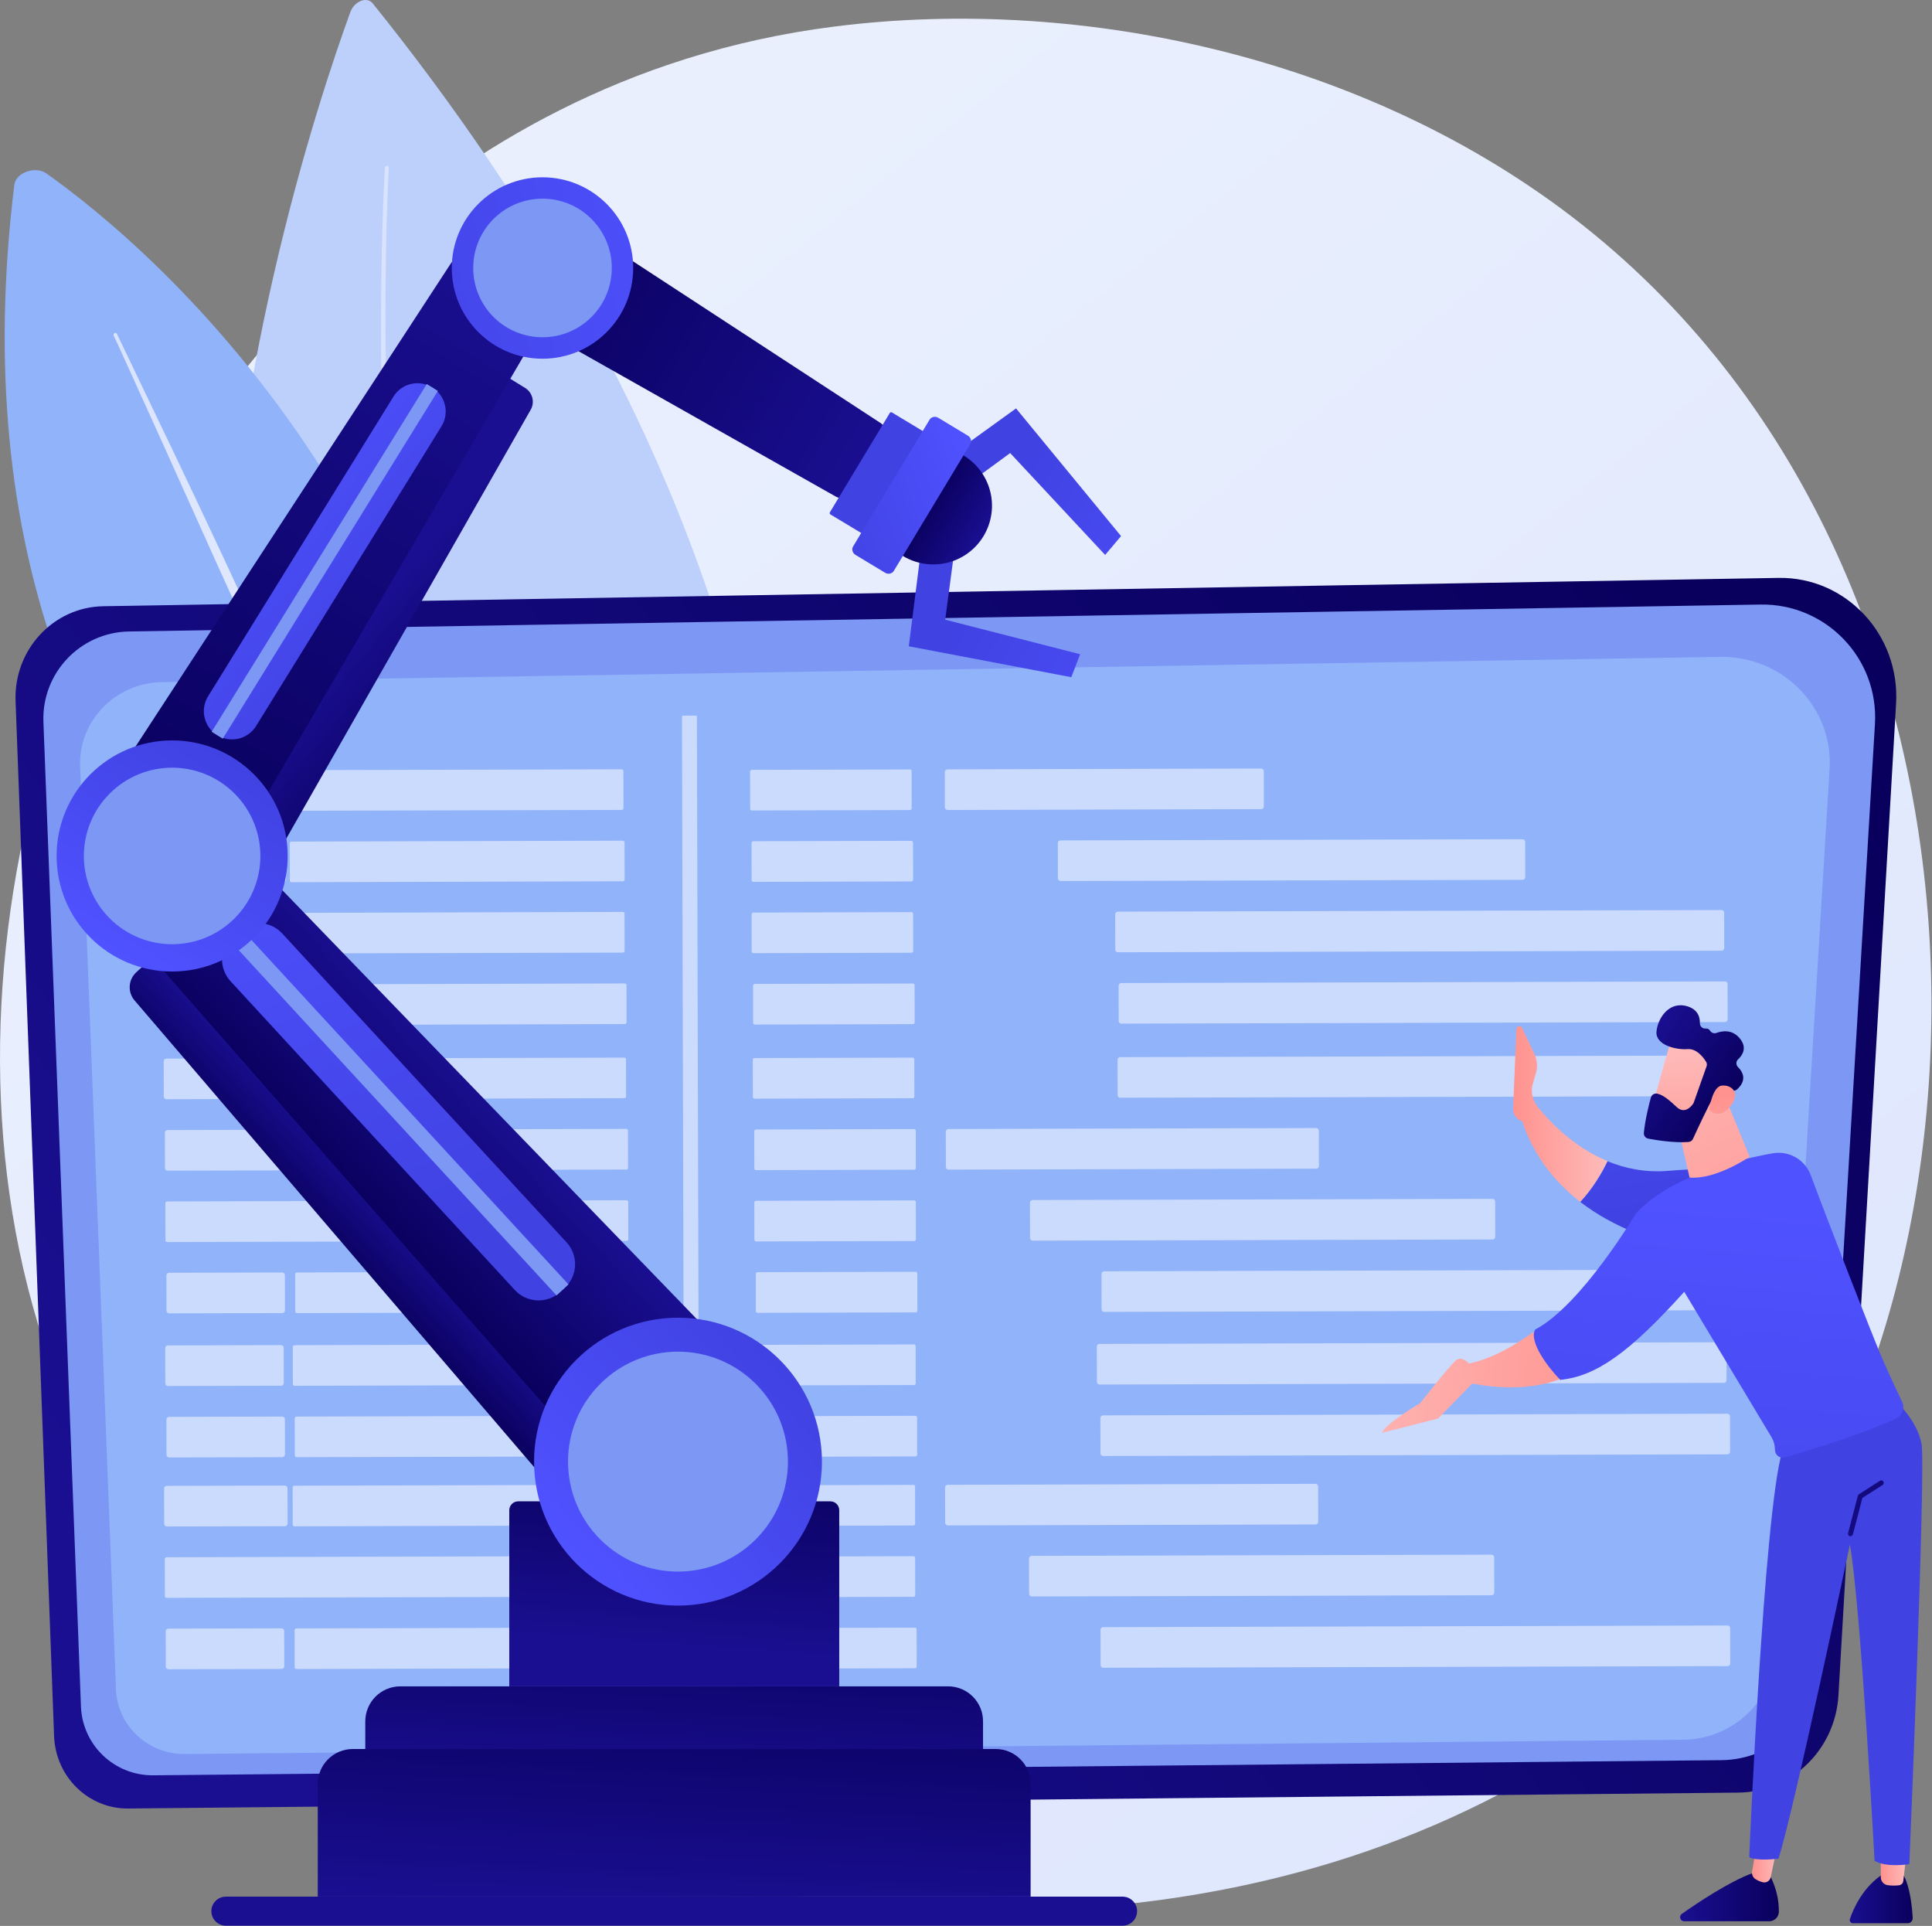 <?xml version="1.0" encoding="UTF-8"?> <svg xmlns="http://www.w3.org/2000/svg" width="2769" height="2760" viewBox="0 0 2769 2760" fill="none"><rect x="0" y="0" width="2769" height="2760" fill="#808080" stroke="none"/> <path d="M2447.32 2357.18C2390.52 2415.58 2336.72 2453.18 2294.22 2482.88C1794.72 2832.38 1203.62 2730.48 1078.02 2705.58C892.519 2668.88 533.919 2597.88 274.719 2300.58C-117.381 1850.98 -56.381 1142.38 247.819 674.68C303.419 589.08 597.419 114.28 1194.82 38.181C1556.42 -7.92 1977.82 85.081 2283.02 334.38C2923.72 857.78 2878.12 1914.98 2447.32 2357.18Z" fill="url(#paint0_linear_153_246)"></path> <path d="M502.019 17.581C412.519 263.581 -59.881 1705.38 987.019 2125.58C987.019 2125.58 1501.52 1208.38 534.319 4.981C525.919 -5.519 507.919 1.481 502.019 17.581Z" fill="#BDD0FB"></path> <path d="M557.218 240.781C557.218 240.781 555.518 269.981 554.118 321.181C552.718 372.381 551.718 445.581 553.118 533.381C554.518 621.181 558.418 723.581 566.418 832.981C574.618 942.381 586.818 1058.88 605.018 1174.48C614.018 1232.28 624.418 1289.88 636.218 1346.18C648.118 1402.48 661.418 1457.58 676.018 1510.38C690.618 1563.18 706.518 1613.68 723.518 1660.98C740.418 1708.28 758.318 1752.18 776.518 1791.98C794.718 1831.78 813.018 1867.48 830.618 1898.28C834.918 1905.98 839.518 1913.28 843.718 1920.48C845.818 1924.08 847.918 1927.58 849.918 1930.98C852.018 1934.38 854.118 1937.68 856.218 1940.88C860.318 1947.38 864.318 1953.58 868.118 1959.48C872.118 1965.28 875.818 1970.88 879.418 1976.08C886.418 1986.68 893.318 1995.78 899.118 2003.78C902.018 2007.78 904.718 2011.48 907.218 2014.78C909.818 2018.08 912.218 2021.08 914.318 2023.68C922.818 2034.38 927.318 2040.08 927.318 2040.08L927.518 2040.28C929.818 2043.18 929.318 2047.38 926.418 2049.68C923.518 2051.98 919.318 2051.48 917.018 2048.58C917.018 2048.58 912.418 2042.78 903.918 2031.88C901.818 2029.18 899.418 2026.08 896.818 2022.78C894.318 2019.38 891.618 2015.58 888.618 2011.58C882.718 2003.48 875.818 1994.28 868.718 1983.48C865.118 1978.18 861.318 1972.48 857.318 1966.58C853.518 1960.58 849.518 1954.28 845.418 1947.68C843.318 1944.38 841.218 1941.08 839.118 1937.58C837.118 1934.08 835.018 1930.58 832.818 1926.98C828.618 1919.68 824.018 1912.28 819.718 1904.48C802.018 1873.28 783.718 1837.08 765.518 1796.98C747.318 1756.78 729.518 1712.48 712.718 1664.78C695.918 1617.18 680.118 1566.28 665.618 1513.18C651.118 1460.08 638.018 1404.78 626.318 1348.18C614.718 1291.58 604.518 1233.78 595.718 1175.78C578.018 1059.78 566.218 943.081 558.518 833.381C550.918 723.681 547.418 621.181 546.418 533.281C544.318 357.381 551.718 240.281 551.718 240.281C551.818 238.681 553.118 237.581 554.718 237.681C556.218 237.881 557.318 239.281 557.218 240.781Z" fill="url(#paint1_linear_153_246)"></path> <path d="M731.119 1624.88C731.119 1624.88 -110.181 1328.48 20.519 264.88C22.719 247.18 50.719 237.38 66.719 248.68C215.519 354.38 725.419 777.78 731.119 1624.88Z" fill="#91B3FA"></path> <path d="M167.619 478.58C167.619 478.58 197.819 541.58 243.219 636.18C265.819 683.48 292.019 738.78 319.819 798.08C333.519 827.78 347.719 858.58 362.219 889.78C369.419 905.38 376.619 921.18 383.819 936.98C390.919 952.88 398.119 968.78 405.319 984.78C419.619 1016.68 433.819 1048.58 447.919 1079.98C461.819 1111.48 475.519 1142.38 488.819 1172.38C501.819 1202.48 514.319 1231.58 526.219 1259.18C538.119 1286.78 549.019 1312.98 559.219 1337.08C564.419 1349.18 569.119 1360.78 573.619 1371.78C578.119 1382.88 582.419 1393.38 586.419 1403.18C590.419 1413.08 594.219 1422.28 597.719 1430.78C601.119 1439.38 604.219 1447.18 607.019 1454.38C618.219 1482.88 624.619 1499.18 624.619 1499.18C625.119 1500.48 624.519 1501.88 623.219 1502.38C621.919 1502.88 620.519 1502.28 620.019 1501.08C620.019 1501.08 613.119 1484.98 601.119 1456.88C598.119 1449.88 594.819 1442.08 591.219 1433.58C587.519 1425.18 583.519 1415.98 579.319 1406.28C570.819 1386.78 561.119 1364.78 550.619 1340.78C540.019 1316.78 528.719 1290.78 516.419 1263.38C504.119 1235.98 491.219 1207.08 477.819 1177.18C464.419 1147.28 450.619 1116.38 436.519 1085.08C422.319 1053.78 407.919 1021.98 393.519 990.08C364.619 926.48 335.719 862.78 308.719 803.18C281.819 743.48 256.719 687.68 235.219 639.88C213.619 592.18 195.519 552.38 182.919 524.48C176.619 510.58 171.619 499.68 168.219 492.18C164.819 484.78 162.919 480.78 162.919 480.78C162.319 479.48 162.919 477.88 164.219 477.28C165.419 476.68 167.019 477.28 167.619 478.58Z" fill="url(#paint2_linear_153_246)"></path> <path d="M148.019 868.781L2549.02 828.18C2645.72 826.58 2723.22 909.481 2717.52 1008.28L2634.92 2429.48C2630.42 2507.28 2567.82 2568.18 2491.72 2568.98L183.819 2591.78C126.819 2592.38 79.719 2546.38 77.519 2488.08L22.319 1004.78C19.519 931.381 76.319 869.981 148.019 868.781Z" fill="url(#paint3_linear_153_246)"></path> <path d="M184.819 904.98L2523.12 866.38C2617.22 864.78 2692.82 943.68 2687.22 1037.68L2606.72 2389.78C2602.32 2463.78 2541.42 2521.78 2467.22 2522.48L219.519 2544.18C164.019 2544.68 118.119 2500.98 116.019 2445.48L62.219 1034.28C59.719 964.58 114.919 906.18 184.819 904.98Z" fill="#7D97F4"></path> <path d="M231.919 977.581L2465.42 941.381C2555.32 939.881 2627.52 1013.88 2622.22 1101.88L2545.32 2368.88C2541.12 2438.18 2482.92 2492.58 2412.12 2493.18L265.119 2513.68C212.119 2514.18 168.319 2473.18 166.219 2421.18L114.819 1098.78C112.319 1033.38 165.119 978.681 231.919 977.581Z" fill="#91B3FA"></path> <path opacity="0.53" d="M891.119 1160.68L236.319 1162.38C234.919 1162.38 233.819 1161.28 233.819 1159.88L233.719 1106.68C233.719 1105.28 234.819 1104.18 236.219 1104.18L891.019 1102.48C892.419 1102.48 893.519 1103.58 893.519 1104.98L893.619 1158.18C893.619 1159.58 892.519 1160.68 891.119 1160.68Z" fill="white"></path> <path opacity="0.53" d="M1304.22 1160.88L1077.52 1161.48C1076.22 1161.48 1075.12 1160.38 1075.12 1159.08L1075.02 1105.68C1075.02 1104.38 1076.12 1103.28 1077.42 1103.28L1304.12 1102.68C1305.42 1102.68 1306.52 1103.78 1306.52 1105.08L1306.62 1158.48C1306.52 1159.78 1305.52 1160.88 1304.22 1160.88Z" fill="white"></path> <path opacity="0.53" d="M1807.62 1159.58L1358.02 1160.78C1355.92 1160.78 1354.22 1159.08 1354.22 1156.98L1354.12 1106.38C1354.12 1104.28 1355.82 1102.58 1357.92 1102.58L1807.52 1101.38C1809.62 1101.38 1811.32 1103.08 1811.32 1105.18L1811.42 1155.78C1811.42 1157.88 1809.72 1159.48 1807.62 1159.58Z" fill="white"></path> <path opacity="0.53" d="M406.219 1264.18L236.919 1264.58C234.819 1264.58 233.119 1262.88 233.119 1260.78L233.019 1210.18C233.019 1208.08 234.719 1206.38 236.819 1206.38L406.119 1205.98C408.219 1205.98 409.919 1207.68 409.919 1209.78L410.019 1260.38C410.019 1262.48 408.319 1264.18 406.219 1264.18Z" fill="white"></path> <path opacity="0.53" d="M892.718 1262.98L417.918 1264.28C416.518 1264.28 415.418 1263.18 415.418 1261.78L415.318 1208.58C415.318 1207.18 416.418 1206.08 417.818 1206.08L892.618 1204.78C894.018 1204.78 895.118 1205.88 895.118 1207.28L895.218 1260.48C895.118 1261.88 894.018 1262.98 892.718 1262.98Z" fill="white"></path> <path opacity="0.53" d="M1306.32 1263.18L1079.62 1263.78C1078.32 1263.78 1077.22 1262.68 1077.22 1261.38L1077.12 1207.98C1077.12 1206.68 1078.22 1205.58 1079.52 1205.58L1306.22 1204.98C1307.52 1204.98 1308.62 1206.08 1308.62 1207.38L1308.72 1260.78C1308.72 1262.18 1307.62 1263.18 1306.32 1263.18Z" fill="white"></path> <path opacity="0.53" d="M2182.22 1260.88L1520.02 1262.58C1517.92 1262.58 1516.22 1260.88 1516.22 1258.78L1516.12 1208.18C1516.12 1206.08 1517.82 1204.38 1519.92 1204.38L2182.12 1202.68C2184.22 1202.68 2185.92 1204.38 2185.92 1206.48L2186.02 1257.08C2186.02 1259.18 2184.32 1260.88 2182.22 1260.88Z" fill="white"></path> <path opacity="0.53" d="M406.318 1366.38L237.018 1366.78C234.918 1366.78 233.218 1365.08 233.218 1362.98L233.118 1312.38C233.118 1310.28 234.818 1308.58 236.918 1308.58L406.218 1308.18C408.318 1308.18 410.018 1309.88 410.018 1311.98L410.118 1362.58C410.118 1364.68 408.418 1366.38 406.318 1366.38Z" fill="white"></path> <path opacity="0.53" d="M892.718 1365.18L417.918 1366.38C416.518 1366.38 415.418 1365.28 415.418 1363.88L415.318 1310.68C415.318 1309.28 416.418 1308.18 417.818 1308.18L892.618 1306.88C894.018 1306.88 895.118 1307.98 895.118 1309.38L895.218 1362.58C895.218 1364.08 894.118 1365.18 892.718 1365.18Z" fill="white"></path> <path opacity="0.53" d="M1306.42 1365.38L1079.72 1365.98C1078.42 1365.98 1077.32 1364.88 1077.32 1363.58L1077.22 1310.18C1077.22 1308.88 1078.32 1307.78 1079.62 1307.78L1306.32 1307.18C1307.62 1307.18 1308.72 1308.28 1308.72 1309.58L1308.82 1362.98C1308.82 1364.28 1307.72 1365.38 1306.42 1365.38Z" fill="white"></path> <path opacity="0.53" d="M2467.42 1362.38L1602.22 1364.68C1600.12 1364.68 1598.42 1362.98 1598.42 1360.88L1598.32 1310.28C1598.32 1308.18 1600.02 1306.48 1602.12 1306.48L2467.32 1304.18C2469.42 1304.18 2471.12 1305.88 2471.12 1307.98L2471.22 1358.58C2471.22 1360.68 2469.52 1362.28 2467.42 1362.38Z" fill="white"></path> <path opacity="0.53" d="M408.018 1468.78L238.718 1469.18C236.618 1469.18 234.918 1467.48 234.918 1465.38L234.818 1414.78C234.818 1412.68 236.518 1410.98 238.618 1410.98L407.918 1410.58C410.018 1410.58 411.718 1412.28 411.718 1414.38L411.818 1464.98C411.818 1467.08 410.118 1468.68 408.018 1468.78Z" fill="white"></path> <path opacity="0.53" d="M895.518 1467.58L420.718 1468.88C419.318 1468.88 418.218 1467.78 418.218 1466.38L418.118 1413.18C418.118 1411.78 419.218 1410.68 420.618 1410.68L895.418 1409.38C896.818 1409.38 897.918 1410.48 897.918 1411.88L898.018 1465.08C898.018 1466.48 896.918 1467.58 895.518 1467.58Z" fill="white"></path> <path opacity="0.53" d="M1308.52 1467.68L1081.82 1468.28C1080.52 1468.28 1079.42 1467.18 1079.42 1465.88L1079.32 1412.48C1079.32 1411.18 1080.42 1410.08 1081.72 1410.08L1308.42 1409.48C1309.72 1409.48 1310.82 1410.58 1310.82 1411.88L1310.92 1465.28C1310.92 1466.68 1309.82 1467.68 1308.52 1467.68Z" fill="white"></path> <path opacity="0.53" d="M2472.32 1464.68L1607.12 1466.98C1605.02 1466.98 1603.32 1465.28 1603.32 1463.18L1603.22 1412.58C1603.22 1410.48 1604.92 1408.78 1607.02 1408.78L2472.22 1406.48C2474.32 1406.48 2476.02 1408.18 2476.02 1410.28L2476.12 1460.88C2476.02 1462.98 2474.32 1464.68 2472.32 1464.68Z" fill="white"></path> <path opacity="0.53" d="M407.818 1574.88L238.518 1575.28C236.418 1575.28 234.718 1573.58 234.718 1571.48L234.618 1520.88C234.618 1518.78 236.318 1517.08 238.418 1517.08L407.718 1516.68C409.818 1516.68 411.518 1518.38 411.518 1520.48L411.618 1571.08C411.518 1573.18 409.818 1574.88 407.818 1574.88Z" fill="white"></path> <path opacity="0.53" d="M894.819 1573.78L420.019 1575.08C418.619 1575.08 417.519 1573.98 417.519 1572.58L417.419 1519.38C417.419 1517.98 418.519 1516.88 419.919 1516.88L894.719 1515.68C896.119 1515.68 897.219 1516.78 897.219 1518.18L897.319 1571.38C897.319 1572.68 896.219 1573.78 894.819 1573.78Z" fill="white"></path> <path opacity="0.53" d="M1308.12 1573.88L1081.42 1574.48C1080.12 1574.48 1079.02 1573.38 1079.02 1572.08L1078.92 1518.68C1078.92 1517.38 1080.02 1516.28 1081.32 1516.28L1308.02 1515.68C1309.32 1515.68 1310.42 1516.78 1310.42 1518.08L1310.52 1571.48C1310.52 1572.88 1309.42 1573.88 1308.12 1573.88Z" fill="white"></path> <path opacity="0.53" d="M2470.82 1570.88L1605.62 1573.18C1603.52 1573.18 1601.82 1571.48 1601.82 1569.38L1601.72 1518.78C1601.72 1516.68 1603.42 1514.98 1605.52 1514.98L2470.72 1512.68C2472.82 1512.68 2474.52 1514.38 2474.52 1516.48L2474.62 1567.08C2474.62 1569.18 2472.92 1570.88 2470.82 1570.88Z" fill="white"></path> <path opacity="0.53" d="M409.518 1677.28L240.218 1677.68C238.118 1677.68 236.418 1675.98 236.418 1673.88L236.318 1623.28C236.318 1621.18 238.018 1619.48 240.118 1619.48L409.418 1619.08C411.518 1619.08 413.218 1620.78 413.218 1622.88L413.318 1673.48C413.218 1675.58 411.518 1677.28 409.518 1677.28Z" fill="white"></path> <path opacity="0.53" d="M897.619 1676.08L422.819 1677.28C421.419 1677.28 420.319 1676.18 420.319 1674.78L420.219 1621.58C420.219 1620.18 421.319 1619.08 422.719 1619.08L897.519 1617.78C898.919 1617.78 900.019 1618.88 900.019 1620.28L900.119 1673.48C900.119 1674.98 899.019 1676.08 897.619 1676.08Z" fill="white"></path> <path opacity="0.53" d="M1310.22 1676.28L1083.52 1676.88C1082.22 1676.88 1081.12 1675.78 1081.12 1674.48L1081.02 1621.08C1081.02 1619.78 1082.12 1618.68 1083.42 1618.68L1310.12 1618.08C1311.42 1618.08 1312.52 1619.18 1312.52 1620.48L1312.62 1673.88C1312.62 1675.18 1311.52 1676.28 1310.22 1676.28Z" fill="white"></path> <path opacity="0.53" d="M1886.52 1674.78L1359.42 1676.18C1357.32 1676.18 1355.62 1674.48 1355.62 1672.38L1355.52 1621.78C1355.52 1619.68 1357.22 1617.98 1359.32 1617.98L1886.42 1616.58C1888.52 1616.58 1890.22 1618.28 1890.22 1620.38L1890.32 1670.98C1890.32 1673.08 1888.62 1674.78 1886.52 1674.78Z" fill="white"></path> <path opacity="0.53" d="M898.019 1778.28L239.619 1779.98C238.219 1779.98 237.119 1778.88 237.119 1777.48L237.019 1724.28C237.019 1722.88 238.119 1721.78 239.519 1721.78L897.919 1720.08C899.319 1720.08 900.419 1721.18 900.419 1722.58L900.519 1775.78C900.519 1777.18 899.419 1778.28 898.019 1778.28Z" fill="white"></path> <path opacity="0.53" d="M1310.32 1778.48L1083.62 1779.08C1082.32 1779.08 1081.22 1777.98 1081.22 1776.68L1081.12 1723.28C1081.12 1721.98 1082.22 1720.88 1083.52 1720.88L1310.22 1720.28C1311.52 1720.28 1312.62 1721.38 1312.62 1722.68L1312.72 1776.08C1312.72 1777.38 1311.62 1778.48 1310.32 1778.48Z" fill="white"></path> <path opacity="0.53" d="M2139.22 1776.28L1480.12 1777.98C1478.02 1777.98 1476.32 1776.28 1476.32 1774.18L1476.22 1723.58C1476.22 1721.48 1477.92 1719.78 1480.02 1719.78L2139.12 1718.08C2141.22 1718.08 2142.92 1719.78 2142.92 1721.88L2143.02 1772.48C2143.02 1774.58 2141.32 1776.28 2139.22 1776.28Z" fill="white"></path> <path opacity="0.53" d="M404.619 1881.78L242.419 1882.18C240.319 1882.18 238.619 1880.48 238.619 1878.38L238.519 1827.78C238.519 1825.68 240.219 1823.98 242.319 1823.98L404.519 1823.58C406.619 1823.58 408.319 1825.28 408.319 1827.38L408.419 1877.98C408.419 1880.08 406.719 1881.78 404.619 1881.78Z" fill="white"></path> <path opacity="0.53" d="M900.419 1880.58L425.619 1881.78C424.219 1881.78 423.119 1880.68 423.119 1879.28L423.019 1826.08C423.019 1824.68 424.119 1823.58 425.519 1823.58L900.318 1822.38C901.718 1822.38 902.818 1823.48 902.818 1824.88L902.919 1878.08C902.919 1879.48 901.819 1880.58 900.419 1880.58Z" fill="white"></path> <path opacity="0.53" d="M1312.42 1880.78L1085.72 1881.38C1084.42 1881.38 1083.32 1880.28 1083.32 1878.98L1083.22 1825.58C1083.22 1824.28 1084.32 1823.18 1085.62 1823.18L1312.32 1822.58C1313.62 1822.58 1314.72 1823.68 1314.72 1824.98L1314.82 1878.38C1314.82 1879.68 1313.82 1880.78 1312.42 1880.78Z" fill="white"></path> <path opacity="0.53" d="M2477.42 1877.68L1582.62 1880.08C1580.52 1880.08 1578.82 1878.38 1578.82 1876.28L1578.72 1825.68C1578.72 1823.58 1580.42 1821.88 1582.52 1821.88L2477.32 1819.48C2479.42 1819.48 2481.12 1821.18 2481.12 1823.28L2481.22 1873.88C2481.12 1875.98 2479.52 1877.68 2477.42 1877.68Z" fill="white"></path> <path opacity="0.53" d="M408.419 2187.18L239.119 2187.58C237.019 2187.58 235.319 2185.88 235.319 2183.78L235.219 2133.18C235.219 2131.08 236.919 2129.38 239.019 2129.38L408.319 2128.98C410.419 2128.98 412.119 2130.68 412.119 2132.78L412.219 2183.38C412.219 2185.48 410.519 2187.18 408.419 2187.18Z" fill="white"></path> <path opacity="0.53" d="M896.819 2186.08L422.019 2187.38C420.619 2187.38 419.519 2186.28 419.519 2184.88L419.419 2131.68C419.419 2130.28 420.519 2129.18 421.919 2129.18L896.719 2127.88C898.119 2127.88 899.219 2128.98 899.219 2130.38L899.319 2183.58C899.319 2184.88 898.219 2186.08 896.819 2186.08Z" fill="white"></path> <path opacity="0.53" d="M1309.22 2186.18L1082.52 2186.78C1081.22 2186.78 1080.12 2185.68 1080.12 2184.38L1080.02 2130.98C1080.02 2129.68 1081.12 2128.58 1082.42 2128.58L1309.12 2127.98C1310.42 2127.98 1311.52 2129.08 1311.52 2130.38L1311.62 2183.78C1311.62 2185.18 1310.52 2186.18 1309.22 2186.18Z" fill="white"></path> <path opacity="0.53" d="M1885.52 2184.68L1358.42 2186.08C1356.32 2186.08 1354.62 2184.38 1354.62 2182.28L1354.52 2131.68C1354.52 2129.58 1356.22 2127.88 1358.32 2127.88L1885.42 2126.48C1887.52 2126.48 1889.22 2128.18 1889.22 2130.28L1889.32 2180.88C1889.22 2182.98 1887.62 2184.68 1885.52 2184.68Z" fill="white"></path> <path opacity="0.53" d="M897.219 2288.18L238.819 2289.88C237.419 2289.88 236.319 2288.78 236.319 2287.38L236.219 2234.18C236.219 2232.78 237.319 2231.68 238.719 2231.68L897.119 2229.98C898.519 2229.98 899.619 2231.08 899.619 2232.48L899.719 2285.68C899.719 2287.08 898.619 2288.18 897.219 2288.18Z" fill="white"></path> <path opacity="0.53" d="M1309.32 2288.38L1082.62 2288.98C1081.32 2288.98 1080.22 2287.88 1080.22 2286.58L1080.12 2233.18C1080.12 2231.88 1081.22 2230.78 1082.52 2230.78L1309.22 2230.18C1310.52 2230.18 1311.62 2231.28 1311.62 2232.58L1311.72 2285.98C1311.72 2287.38 1310.62 2288.38 1309.32 2288.38Z" fill="white"></path> <path opacity="0.53" d="M2137.82 2286.18L1478.72 2287.88C1476.62 2287.88 1474.92 2286.18 1474.92 2284.08L1474.82 2233.48C1474.82 2231.38 1476.52 2229.68 1478.62 2229.68L2137.72 2227.98C2139.82 2227.98 2141.52 2229.68 2141.52 2231.78L2141.62 2282.38C2141.62 2284.48 2139.92 2286.18 2137.82 2286.18Z" fill="white"></path> <path opacity="0.53" d="M403.619 2391.78L241.419 2392.18C239.319 2392.18 237.619 2390.48 237.619 2388.38L237.519 2337.78C237.519 2335.68 239.219 2333.98 241.319 2333.98L403.519 2333.58C405.619 2333.58 407.319 2335.28 407.319 2337.38L407.419 2387.98C407.419 2390.08 405.719 2391.78 403.619 2391.78Z" fill="white"></path> <path opacity="0.53" d="M899.619 2390.58L424.819 2391.88C423.419 2391.88 422.319 2390.78 422.319 2389.38L422.219 2336.18C422.219 2334.78 423.319 2333.68 424.719 2333.68L899.519 2332.48C900.919 2332.48 902.019 2333.58 902.019 2334.98L902.119 2388.18C902.119 2389.48 901.019 2390.58 899.619 2390.58Z" fill="white"></path> <path opacity="0.53" d="M1311.42 2390.78L1084.72 2391.38C1083.42 2391.38 1082.32 2390.28 1082.32 2388.98L1082.22 2335.58C1082.22 2334.28 1083.32 2333.18 1084.62 2333.18L1311.32 2332.58C1312.62 2332.58 1313.72 2333.68 1313.72 2334.98L1313.82 2388.38C1313.82 2389.68 1312.72 2390.78 1311.42 2390.78Z" fill="white"></path> <path opacity="0.53" d="M2476.02 2387.68L1581.22 2390.08C1579.12 2390.08 1577.42 2388.38 1577.42 2386.28L1577.32 2335.68C1577.32 2333.58 1579.02 2331.88 1581.12 2331.88L2475.92 2329.48C2478.02 2329.48 2479.72 2331.18 2479.72 2333.28L2479.82 2383.88C2479.72 2385.98 2478.12 2387.68 2476.02 2387.68Z" fill="white"></path> <path opacity="0.53" d="M402.918 1985.88L240.718 1986.28C238.618 1986.28 236.918 1984.58 236.918 1982.48L236.818 1931.88C236.818 1929.78 238.518 1928.08 240.618 1928.08L402.818 1927.68C404.918 1927.68 406.618 1929.38 406.618 1931.48L406.718 1982.08C406.718 1984.18 405.018 1985.88 402.918 1985.88Z" fill="white"></path> <path opacity="0.53" d="M897.018 1984.68L422.218 1985.98C420.818 1985.98 419.718 1984.88 419.718 1983.48L419.618 1930.28C419.618 1928.88 420.718 1927.78 422.118 1927.78L896.918 1926.48C898.318 1926.48 899.418 1927.58 899.418 1928.98L899.518 1982.18C899.518 1983.58 898.418 1984.68 897.018 1984.68Z" fill="white"></path> <path opacity="0.53" d="M1310.02 1984.88L1083.32 1985.48C1082.02 1985.48 1080.92 1984.38 1080.92 1983.08L1080.82 1929.68C1080.82 1928.38 1081.92 1927.28 1083.22 1927.28L1309.92 1926.68C1311.22 1926.68 1312.32 1927.78 1312.32 1929.08L1312.42 1982.48C1312.42 1983.78 1311.32 1984.88 1310.02 1984.88Z" fill="white"></path> <path opacity="0.53" d="M2470.72 1981.78L1575.92 1984.18C1573.82 1984.18 1572.12 1982.48 1572.12 1980.38L1572.02 1929.78C1572.02 1927.68 1573.72 1925.98 1575.82 1925.98L2470.62 1923.58C2472.72 1923.58 2474.42 1925.28 2474.42 1927.38L2474.52 1977.98C2474.52 1980.18 2472.82 1981.78 2470.72 1981.78Z" fill="white"></path> <path opacity="0.53" d="M404.619 2088.28L242.419 2088.68C240.319 2088.68 238.619 2086.98 238.619 2084.88L238.519 2034.28C238.519 2032.18 240.219 2030.48 242.319 2030.48L404.519 2030.08C406.619 2030.08 408.319 2031.78 408.319 2033.88L408.419 2084.48C408.319 2086.58 406.619 2088.28 404.619 2088.28Z" fill="white"></path> <path opacity="0.53" d="M899.819 2087.08L425.019 2088.28C423.619 2088.28 422.519 2087.18 422.519 2085.78L422.419 2032.58C422.419 2031.18 423.519 2030.08 424.919 2030.08L899.719 2028.88C901.119 2028.88 902.219 2029.98 902.219 2031.38L902.319 2084.58C902.319 2085.98 901.219 2087.08 899.819 2087.08Z" fill="white"></path> <path opacity="0.53" d="M1312.12 2087.18L1085.42 2087.78C1084.12 2087.78 1083.02 2086.68 1083.02 2085.38L1082.92 2031.98C1082.92 2030.68 1084.02 2029.58 1085.32 2029.58L1312.02 2028.98C1313.32 2028.98 1314.42 2030.08 1314.42 2031.38L1314.52 2084.78C1314.52 2086.18 1313.52 2087.18 1312.12 2087.18Z" fill="white"></path> <path opacity="0.53" d="M2475.82 2084.18L1581.02 2086.58C1578.92 2086.58 1577.22 2084.88 1577.22 2082.78L1577.12 2032.18C1577.12 2030.08 1578.82 2028.38 1580.92 2028.38L2475.72 2025.98C2477.82 2025.98 2479.52 2027.68 2479.52 2029.78L2479.62 2080.38C2479.52 2082.48 2477.82 2084.18 2475.82 2084.18Z" fill="white"></path> <path opacity="0.53" d="M1001.22 2459.18H982.619C981.819 2459.18 981.219 2458.58 981.219 2457.78L977.419 1026.98C977.419 1026.18 978.019 1025.58 978.819 1025.58H997.419C998.219 1025.58 998.819 1026.18 998.819 1026.98L1002.62 2457.78C1002.62 2458.58 1002.02 2459.18 1001.22 2459.18Z" fill="white"></path> <path d="M1608.92 2718.08H323.719C312.219 2718.08 302.919 2727.38 302.919 2738.88C302.919 2750.38 312.219 2759.68 323.719 2759.68H1608.92C1620.42 2759.68 1629.72 2750.38 1629.72 2738.88C1629.72 2727.38 1620.42 2718.08 1608.92 2718.08Z" fill="url(#paint4_linear_153_246)"></path> <path d="M1426.92 2506.48H505.719C477.919 2506.48 455.419 2528.98 455.419 2556.78V2717.98H1477.12V2556.78C1477.22 2528.98 1454.72 2506.48 1426.92 2506.48Z" fill="url(#paint5_linear_153_246)"></path> <path d="M1358.72 2416.68H573.818C546.018 2416.68 523.519 2439.18 523.519 2466.98V2506.58H1408.92V2466.98C1409.02 2439.18 1386.52 2416.68 1358.72 2416.68Z" fill="url(#paint6_linear_153_246)"></path> <path d="M1202.72 2416.68H729.919V2164.28C729.919 2157.28 735.619 2151.58 742.619 2151.58H1190.12C1197.12 2151.58 1202.82 2157.28 1202.82 2164.28V2416.68H1202.72Z" fill="url(#paint7_linear_153_246)"></path> <path d="M195.218 1393.48C183.718 1404.08 182.718 1421.98 192.918 1433.78L839.918 2189.38C850.618 2201.68 869.418 2202.78 881.418 2191.68L936.418 2140.98L224.018 1366.98L195.218 1393.48Z" fill="url(#paint8_linear_153_246)"></path> <path d="M283.818 1150.68C261.818 1127.68 225.418 1126.58 202.018 1148.18L144.018 1201.58C120.618 1223.18 118.718 1259.48 139.818 1283.28L911.818 2163.68L1073.62 2014.68C1086.72 2002.58 1087.32 1982.08 1074.92 1969.28L283.818 1150.68Z" fill="url(#paint9_linear_153_246)"></path> <path d="M339.218 1335.18L333.118 1340.78C314.318 1358.08 313.118 1387.38 330.418 1406.18L737.818 1848.68C755.118 1867.48 784.418 1868.68 803.218 1851.38L809.318 1845.78C828.118 1828.48 829.318 1799.18 812.018 1780.38L404.618 1337.88C387.318 1319.08 358.018 1317.88 339.218 1335.18Z" fill="url(#paint10_linear_153_246)"></path> <path d="M344.73 1330.09L327.588 1345.87L797.634 1856.44L814.776 1840.66L344.73 1330.09Z" fill="#7D97F4"></path> <path d="M971.719 2300.98C1085.66 2300.98 1178.02 2208.62 1178.02 2094.68C1178.02 1980.74 1085.66 1888.38 971.719 1888.38C857.783 1888.38 765.419 1980.74 765.419 2094.68C765.419 2208.62 857.783 2300.98 971.719 2300.98Z" fill="url(#paint11_linear_153_246)"></path> <path d="M1083.15 2206.08C1144.7 2144.53 1144.7 2044.74 1083.15 1983.2C1021.6 1921.65 921.818 1921.65 860.272 1983.2C798.726 2044.74 798.726 2144.53 860.272 2206.08C921.818 2267.62 1021.6 2267.62 1083.15 2206.08Z" fill="#7D97F4"></path> <path d="M281.419 1257.88L332.519 1289.48C343.719 1296.38 358.319 1292.68 364.919 1281.38L760.519 587.38C766.819 576.48 763.319 562.58 752.619 555.98L725.919 539.48L281.419 1257.88Z" fill="url(#paint12_linear_153_246)"></path> <path d="M709.919 363.48L763.819 396.78C785.519 410.18 792.519 438.58 779.519 460.58L304.319 1271.98L154.119 1179.08C141.919 1171.58 138.319 1155.48 146.219 1143.48L645.919 377.88C659.719 356.48 688.219 350.08 709.919 363.48Z" fill="url(#paint13_linear_153_246)"></path> <path d="M563.918 568.38L298.218 997.88C286.418 1016.88 292.318 1041.78 311.318 1053.58C330.318 1065.38 355.218 1059.48 367.018 1040.48L632.718 610.98C644.518 591.98 638.618 567.08 619.618 555.28C600.618 543.48 575.618 549.38 563.918 568.38Z" fill="url(#paint14_linear_153_246)"></path> <path d="M611.645 550.371L303.351 1048.71L319.253 1058.54L627.548 560.209L611.645 550.371Z" fill="#7D97F4"></path> <path d="M246.719 1392.28C338.177 1392.28 412.319 1318.14 412.319 1226.68C412.319 1135.22 338.177 1061.08 246.719 1061.08C155.261 1061.08 81.119 1135.22 81.119 1226.68C81.119 1318.14 155.261 1392.28 246.719 1392.28Z" fill="url(#paint15_linear_153_246)"></path> <path d="M336.144 1316.12C385.545 1266.72 385.545 1186.63 336.144 1137.22C286.743 1087.82 206.649 1087.82 157.248 1137.22C107.847 1186.63 107.847 1266.72 157.248 1316.12C206.649 1365.52 286.743 1365.52 336.144 1316.12Z" fill="#7D97F4"></path> <path d="M1265.62 651.581L1239.82 694.081C1229.42 711.181 1210.52 718.881 1197.42 711.381L712.318 437.281L784.418 318.781C790.218 309.181 800.918 305.081 808.018 309.681L1261.52 605.881C1274.22 614.181 1276.02 634.381 1265.62 651.581Z" fill="url(#paint16_linear_153_246)"></path> <path d="M777.519 514.081C849.316 514.081 907.519 455.878 907.519 384.081C907.519 312.284 849.316 254.081 777.519 254.081C705.722 254.081 647.519 312.284 647.519 384.081C647.519 455.878 705.722 514.081 777.519 514.081Z" fill="url(#paint17_linear_153_246)"></path> <path d="M876.482 392.438C881.135 337.794 840.608 289.724 785.963 285.072C731.319 280.42 683.25 320.947 678.597 375.591C673.945 430.236 714.472 478.305 769.116 482.957C823.761 487.609 871.83 447.083 876.482 392.438Z" fill="#7D97F4"></path> <path d="M1347.62 663.681L1456.22 585.281L1606.72 768.281L1583.92 795.281L1447.82 649.281L1363.82 710.781L1347.62 663.681Z" fill="url(#paint18_linear_153_246)"></path> <path d="M1325.62 619.58L1278.32 591.08C1277.32 590.48 1275.92 590.78 1275.32 591.78L1189.42 734.18C1188.82 735.18 1189.12 736.58 1190.12 737.18L1237.42 765.68C1238.42 766.28 1239.82 765.98 1240.42 764.98L1326.32 622.58C1327.02 621.48 1326.72 620.18 1325.62 619.58Z" fill="url(#paint19_linear_153_246)"></path> <path d="M1319.32 793.28L1302.52 926.18L1535.42 970.48L1548.12 937.58L1354.72 888.08L1368.42 784.88L1319.32 793.28Z" fill="url(#paint20_linear_153_246)"></path> <path d="M1284.22 789.781C1306.52 808.081 1337.72 814.38 1366.82 803.68C1410.42 787.58 1432.62 739.18 1416.52 695.58C1408.32 673.58 1391.92 656.98 1372.02 647.98L1284.22 789.781Z" fill="url(#paint21_linear_153_246)"></path> <path d="M1236.42 760.28L1222.72 783.08C1220.22 787.18 1221.82 792.68 1226.22 795.28L1268.52 820.78C1272.92 823.48 1278.52 822.28 1281.02 818.18L1390.62 636.48C1393.12 632.38 1391.52 626.88 1387.12 624.28L1344.82 598.78C1340.42 596.08 1334.82 597.28 1332.32 601.38L1319.72 622.28L1236.42 760.28Z" fill="url(#paint22_linear_153_246)"></path> <path d="M2096.72 1979.48L2094.02 1956.38C2148.22 1947.78 2186.42 1915.38 2202.62 1906.08C2219.42 1927.78 2230.92 1947.48 2243.22 1973.38C2176.02 2002.78 2096.72 1979.48 2096.72 1979.48Z" fill="url(#paint23_linear_153_246)"></path> <path d="M2728.82 2688.48C2728.82 2688.48 2738.82 2704.28 2741.32 2748.58C2741.52 2752.68 2738.32 2756.18 2734.12 2756.18H2655.72C2652.52 2756.18 2650.32 2753.08 2651.32 2750.08C2655.92 2736.48 2669.82 2703.28 2700.82 2684.38L2728.82 2688.48Z" fill="url(#paint24_linear_153_246)"></path> <path d="M2732.22 2658.48L2727.82 2695.68C2727.42 2698.88 2724.92 2701.48 2721.72 2701.78C2717.42 2702.28 2711.22 2702.58 2705.12 2701.58C2699.62 2700.68 2695.62 2695.78 2695.62 2690.18V2654.28L2732.22 2658.48Z" fill="url(#paint25_linear_153_246)"></path> <path d="M2534.82 2684.38C2534.82 2684.38 2549.82 2707.68 2549.52 2739.78C2549.42 2747.28 2543.12 2753.38 2535.62 2753.38H2413.82C2408.12 2753.38 2405.82 2746.08 2410.42 2742.78C2433.42 2726.58 2478.72 2696.38 2511.52 2684.48H2534.82V2684.38Z" fill="url(#paint26_linear_153_246)"></path> <path d="M2547.42 2644.18L2537.92 2690.08C2536.82 2695.18 2531.82 2698.68 2526.72 2697.48C2523.62 2696.78 2519.92 2695.48 2516.02 2692.98C2512.32 2690.68 2510.42 2686.18 2511.12 2681.88L2520.92 2626.28L2547.42 2644.18Z" fill="url(#paint27_linear_153_246)"></path> <path d="M2714.92 2005.58C2714.92 2005.58 2747.82 2034.58 2754.02 2069.48C2760.22 2104.38 2736.52 2671.48 2736.52 2671.48C2736.52 2671.48 2703.62 2676.98 2686.72 2666.68C2686.72 2666.68 2666.62 2298.68 2651.32 2213.58C2651.32 2213.58 2571.12 2594.78 2548.92 2663.68C2548.92 2663.68 2517.22 2667.58 2507.02 2661.48C2507.02 2661.48 2528.02 2167.28 2554.42 2079.48L2714.92 2005.58Z" fill="url(#paint28_linear_153_246)"></path> <path d="M2652.12 2201.58C2653.72 2201.58 2655.12 2200.48 2655.62 2198.88L2669.22 2146.68L2698.22 2128.08C2699.92 2126.98 2700.32 2124.78 2699.32 2123.18C2698.22 2121.48 2696.02 2121.08 2694.42 2122.08L2664.22 2141.48C2663.42 2141.98 2662.92 2142.68 2662.72 2143.58L2648.72 2197.18C2648.22 2199.08 2649.32 2201.08 2651.32 2201.58C2651.52 2201.58 2651.82 2201.58 2652.12 2201.58Z" fill="url(#paint29_linear_153_246)"></path> <path d="M2390.32 1677.98C2528.82 1666.48 2565.02 1695.18 2565.02 1695.18L2498.52 1800.28C2498.52 1800.28 2362.42 1797.58 2264.92 1722.48C2283.12 1702.78 2295.82 1681.08 2303.92 1664.18C2329.02 1674.48 2358.02 1680.58 2390.32 1677.98Z" fill="url(#paint30_linear_153_246)"></path> <path d="M2173.42 1474.68C2173.62 1470.28 2179.62 1469.08 2181.52 1473.08L2199.22 1510.78C2202.62 1518.08 2203.72 1526.18 2202.32 1534.18L2196.12 1556.08C2194.22 1566.78 2197.02 1577.78 2203.82 1586.18C2220.02 1606.48 2254.62 1643.58 2303.82 1663.98C2295.72 1680.88 2283.02 1702.58 2264.82 1722.28C2229.02 1694.68 2198.42 1657.38 2181.72 1606.88C2173.72 1604.38 2168.32 1596.88 2168.62 1588.48L2173.42 1474.68Z" fill="url(#paint31_linear_153_246)"></path> <path d="M2344.72 1738.88C2393.42 1686.38 2486.32 1662.58 2540.12 1652.88C2563.72 1648.58 2586.92 1661.68 2595.22 1684.18C2619.42 1749.18 2685.22 1918.38 2697.92 1947.48C2708.42 1971.38 2719.32 1994.68 2726.22 2009.18C2730.32 2017.88 2726.72 2028.28 2718.02 2032.48C2672.82 2054.28 2591.42 2078.98 2558.42 2088.58C2551.12 2090.68 2543.92 2085.28 2543.92 2077.68C2543.92 2071.28 2542.22 2064.98 2538.92 2059.48L2413.92 1851.28C2336.02 1937.68 2288.22 1972.28 2236.22 1977.48C2219.02 1959.98 2190.92 1923.08 2200.12 1905.48C2266.72 1870.48 2344.72 1738.88 2344.72 1738.88Z" fill="url(#paint32_linear_153_246)"></path> <path d="M2116.12 1976.48L2061.12 2032.88L1980.72 2053.38C1983.82 2041.48 2035.62 2010.68 2035.62 2010.68C2035.62 2010.68 2073.82 1961.58 2085.92 1950.18C2095.92 1940.68 2108.22 1956.48 2112.02 1962.08C2112.82 1963.18 2113.22 1963.98 2113.22 1963.98L2116.12 1976.48Z" fill="url(#paint33_linear_153_246)"></path> <path d="M2466.12 1556.38L2507.62 1657.68C2507.62 1657.68 2459.92 1690.68 2421.52 1687.58L2400.82 1596.48L2466.12 1556.38Z" fill="url(#paint34_linear_153_246)"></path> <path d="M2396.02 1487.28C2395.02 1488.58 2366.02 1593.68 2366.02 1593.68L2426.42 1608.98L2468.82 1513.48C2468.62 1513.58 2411.92 1464.78 2396.02 1487.28Z" fill="url(#paint35_linear_153_246)"></path> <path d="M2445.92 1528.08L2427.52 1580.08C2427.32 1580.78 2426.92 1581.38 2426.52 1581.98C2424.02 1585.48 2414.52 1597.08 2403.32 1586.68C2393.12 1577.28 2383.72 1568.78 2374.92 1567.28C2371.02 1566.58 2367.22 1568.98 2366.12 1572.78C2363.52 1582.28 2357.92 1603.98 2356.02 1623.48C2355.62 1627.48 2358.32 1630.98 2362.32 1631.78C2374.12 1633.98 2399.12 1638.08 2419.92 1636.58C2422.72 1636.38 2425.22 1634.68 2426.42 1632.08C2432.22 1619.48 2449.82 1581.38 2456.32 1571.48C2462.52 1562.18 2477.52 1562.48 2483.92 1563.08C2486.02 1563.28 2488.02 1562.58 2489.62 1561.18C2495.12 1556.38 2505.72 1543.98 2490.92 1529.18C2487.82 1526.08 2487.92 1521.08 2491.12 1518.08C2497.52 1512.08 2504.32 1501.48 2493.72 1488.38C2482.92 1474.98 2468.72 1477.18 2460.02 1480.28C2456.52 1481.58 2452.62 1480.08 2450.72 1476.88C2449.62 1475.08 2447.72 1473.68 2444.42 1473.98C2440.02 1474.38 2436.22 1470.68 2436.32 1466.18C2436.52 1457.58 2433.42 1446.78 2418.52 1442.18C2392.12 1433.98 2375.72 1459.48 2374.12 1478.48C2372.52 1497.48 2401.62 1504.78 2418.72 1503.48C2431.72 1502.48 2441.42 1515.38 2445.22 1521.68C2446.42 1523.48 2446.72 1525.88 2445.92 1528.08Z" fill="url(#paint36_linear_153_246)"></path> <path d="M2449.62 1590.38C2449.62 1590.38 2453.92 1557.38 2467.62 1555.78C2481.32 1554.18 2494.72 1565.48 2481.02 1583.98C2464.02 1606.98 2449.62 1590.38 2449.62 1590.38Z" fill="url(#paint37_linear_153_246)"></path> <defs> <linearGradient id="paint0_linear_153_246" x1="3102.37" y1="3561.92" x2="664.815" y2="534.632" gradientUnits="userSpaceOnUse"> <stop stop-color="#DAE3FE"></stop> <stop offset="1" stop-color="#E9EFFD"></stop> </linearGradient> <linearGradient id="paint1_linear_153_246" x1="545.944" y1="1144.51" x2="928.799" y2="1144.51" gradientUnits="userSpaceOnUse"> <stop stop-color="#DAE3FE"></stop> <stop offset="1" stop-color="#E9EFFD"></stop> </linearGradient> <linearGradient id="paint2_linear_153_246" x1="162.56" y1="989.814" x2="624.745" y2="989.814" gradientUnits="userSpaceOnUse"> <stop stop-color="#DAE3FE"></stop> <stop offset="1" stop-color="#E9EFFD"></stop> </linearGradient> <linearGradient id="paint3_linear_153_246" x1="2435.94" y1="871.474" x2="311.781" y2="2488.83" gradientUnits="userSpaceOnUse"> <stop stop-color="#09005D"></stop> <stop offset="1" stop-color="#1A0F91"></stop> </linearGradient> <linearGradient id="paint4_linear_153_246" x1="976.242" y1="2585.14" x2="971.472" y2="2659.08" gradientUnits="userSpaceOnUse"> <stop stop-color="#09005D"></stop> <stop offset="1" stop-color="#1A0F91"></stop> </linearGradient> <linearGradient id="paint5_linear_153_246" x1="978.111" y1="2380.92" x2="961.416" y2="2743.44" gradientUnits="userSpaceOnUse"> <stop stop-color="#09005D"></stop> <stop offset="1" stop-color="#1A0F91"></stop> </linearGradient> <linearGradient id="paint6_linear_153_246" x1="975.952" y1="2282.37" x2="961.642" y2="2585.26" gradientUnits="userSpaceOnUse"> <stop stop-color="#09005D"></stop> <stop offset="1" stop-color="#1A0F91"></stop> </linearGradient> <linearGradient id="paint7_linear_153_246" x1="982.44" y1="2070.03" x2="960.941" y2="2363.84" gradientUnits="userSpaceOnUse"> <stop stop-color="#09005D"></stop> <stop offset="1" stop-color="#1A0F91"></stop> </linearGradient> <linearGradient id="paint8_linear_153_246" x1="503.918" y1="1824.27" x2="580.279" y2="1753.96" gradientUnits="userSpaceOnUse"> <stop stop-color="#09005D"></stop> <stop offset="1" stop-color="#1A0F91"></stop> </linearGradient> <linearGradient id="paint9_linear_153_246" x1="496.023" y1="1712.04" x2="681.218" y2="1541.52" gradientUnits="userSpaceOnUse"> <stop stop-color="#09005D"></stop> <stop offset="1" stop-color="#1A0F91"></stop> </linearGradient> <linearGradient id="paint10_linear_153_246" x1="361.448" y1="1115.96" x2="649.808" y2="1771.99" gradientUnits="userSpaceOnUse"> <stop stop-color="#4F52FF"></stop> <stop offset="1" stop-color="#4042E2"></stop> </linearGradient> <linearGradient id="paint11_linear_153_246" x1="819.953" y1="2234.35" x2="1123.42" y2="1954.93" gradientUnits="userSpaceOnUse"> <stop stop-color="#4F52FF"></stop> <stop offset="1" stop-color="#4042E2"></stop> </linearGradient> <linearGradient id="paint12_linear_153_246" x1="666.646" y1="1031.73" x2="511.35" y2="902.019" gradientUnits="userSpaceOnUse"> <stop stop-color="#09005D"></stop> <stop offset="1" stop-color="#1A0F91"></stop> </linearGradient> <linearGradient id="paint13_linear_153_246" x1="218.396" y1="1218.88" x2="737.107" y2="380.322" gradientUnits="userSpaceOnUse"> <stop stop-color="#09005D"></stop> <stop offset="1" stop-color="#1A0F91"></stop> </linearGradient> <linearGradient id="paint14_linear_153_246" x1="318.403" y1="674.612" x2="582.087" y2="907.316" gradientUnits="userSpaceOnUse"> <stop stop-color="#4F52FF"></stop> <stop offset="1" stop-color="#4042E2"></stop> </linearGradient> <linearGradient id="paint15_linear_153_246" x1="159.581" y1="1367.55" x2="333.846" y2="1085.83" gradientUnits="userSpaceOnUse"> <stop stop-color="#4F52FF"></stop> <stop offset="1" stop-color="#4042E2"></stop> </linearGradient> <linearGradient id="paint16_linear_153_246" x1="753.503" y1="369.447" x2="1252.56" y2="673.004" gradientUnits="userSpaceOnUse"> <stop stop-color="#09005D"></stop> <stop offset="1" stop-color="#1A0F91"></stop> </linearGradient> <linearGradient id="paint17_linear_153_246" x1="1038.43" y1="327.606" x2="466.266" y2="451.352" gradientUnits="userSpaceOnUse"> <stop stop-color="#4F52FF"></stop> <stop offset="1" stop-color="#4042E2"></stop> </linearGradient> <linearGradient id="paint18_linear_153_246" x1="1760.34" y1="866.925" x2="1462.78" y2="680.988" gradientUnits="userSpaceOnUse"> <stop stop-color="#4F52FF"></stop> <stop offset="1" stop-color="#4042E2"></stop> </linearGradient> <linearGradient id="paint19_linear_153_246" x1="1943.41" y1="1112" x2="1615.25" y2="904.388" gradientUnits="userSpaceOnUse"> <stop stop-color="#4F52FF"></stop> <stop offset="1" stop-color="#4042E2"></stop> </linearGradient> <linearGradient id="paint20_linear_153_246" x1="1681.73" y1="1071.87" x2="1384.19" y2="885.932" gradientUnits="userSpaceOnUse"> <stop stop-color="#4F52FF"></stop> <stop offset="1" stop-color="#4042E2"></stop> </linearGradient> <linearGradient id="paint21_linear_153_246" x1="1327.51" y1="718.614" x2="1409.47" y2="768.467" gradientUnits="userSpaceOnUse"> <stop stop-color="#09005D"></stop> <stop offset="1" stop-color="#1A0F91"></stop> </linearGradient> <linearGradient id="paint22_linear_153_246" x1="1404.39" y1="677.404" x2="1173.18" y2="753.869" gradientUnits="userSpaceOnUse"> <stop stop-color="#4F52FF"></stop> <stop offset="1" stop-color="#4042E2"></stop> </linearGradient> <linearGradient id="paint23_linear_153_246" x1="1878.09" y1="1906.86" x2="2340.31" y2="1969.65" gradientUnits="userSpaceOnUse"> <stop stop-color="#FEBBBA"></stop> <stop offset="1" stop-color="#FF928E"></stop> </linearGradient> <linearGradient id="paint24_linear_153_246" x1="2741.41" y1="2720.24" x2="2651.18" y2="2720.24" gradientUnits="userSpaceOnUse"> <stop stop-color="#09005D"></stop> <stop offset="1" stop-color="#1A0F91"></stop> </linearGradient> <linearGradient id="paint25_linear_153_246" x1="2732.26" y1="2678.31" x2="2695.66" y2="2678.31" gradientUnits="userSpaceOnUse"> <stop stop-color="#FEBBBA"></stop> <stop offset="1" stop-color="#FF928E"></stop> </linearGradient> <linearGradient id="paint26_linear_153_246" x1="2549.53" y1="2718.8" x2="2407.96" y2="2718.8" gradientUnits="userSpaceOnUse"> <stop stop-color="#09005D"></stop> <stop offset="1" stop-color="#1A0F91"></stop> </linearGradient> <linearGradient id="paint27_linear_153_246" x1="2547.38" y1="2662.06" x2="2510.99" y2="2662.06" gradientUnits="userSpaceOnUse"> <stop stop-color="#FEBBBA"></stop> <stop offset="1" stop-color="#FF928E"></stop> </linearGradient> <linearGradient id="paint28_linear_153_246" x1="3164.63" y1="1757.95" x2="2917.69" y2="2051.61" gradientUnits="userSpaceOnUse"> <stop stop-color="#4F52FF"></stop> <stop offset="1" stop-color="#4042E2"></stop> </linearGradient> <linearGradient id="paint29_linear_153_246" x1="2717.42" y1="1683.04" x2="2652.35" y2="2403.82" gradientUnits="userSpaceOnUse"> <stop stop-color="#09005D"></stop> <stop offset="1" stop-color="#1A0F91"></stop> </linearGradient> <linearGradient id="paint30_linear_153_246" x1="2344.01" y1="1316.73" x2="2418.04" y2="1726.1" gradientUnits="userSpaceOnUse"> <stop stop-color="#4F52FF"></stop> <stop offset="1" stop-color="#4042E2"></stop> </linearGradient> <linearGradient id="paint31_linear_153_246" x1="2303.89" y1="1596.46" x2="2168.64" y2="1596.46" gradientUnits="userSpaceOnUse"> <stop stop-color="#FEBBBA"></stop> <stop offset="1" stop-color="#FF928E"></stop> </linearGradient> <linearGradient id="paint32_linear_153_246" x1="2483.81" y1="1721.09" x2="2417.07" y2="2508.65" gradientUnits="userSpaceOnUse"> <stop stop-color="#4F52FF"></stop> <stop offset="1" stop-color="#4042E2"></stop> </linearGradient> <linearGradient id="paint33_linear_153_246" x1="1880.79" y1="1979.01" x2="2343" y2="2041.8" gradientUnits="userSpaceOnUse"> <stop stop-color="#FEBBBA"></stop> <stop offset="1" stop-color="#FF928E"></stop> </linearGradient> <linearGradient id="paint34_linear_153_246" x1="2326.41" y1="1406.22" x2="2609.44" y2="1926.27" gradientUnits="userSpaceOnUse"> <stop stop-color="#FEBBBA"></stop> <stop offset="1" stop-color="#FF928E"></stop> </linearGradient> <linearGradient id="paint35_linear_153_246" x1="2415.61" y1="1502.03" x2="2422.37" y2="1709.37" gradientUnits="userSpaceOnUse"> <stop stop-color="#FEBBBA"></stop> <stop offset="1" stop-color="#FF928E"></stop> </linearGradient> <linearGradient id="paint36_linear_153_246" x1="2470.64" y1="1589.74" x2="2348.56" y2="1503.57" gradientUnits="userSpaceOnUse"> <stop stop-color="#09005D"></stop> <stop offset="1" stop-color="#1A0F91"></stop> </linearGradient> <linearGradient id="paint37_linear_153_246" x1="2489.71" y1="1714.75" x2="2467.11" y2="1572.79" gradientUnits="userSpaceOnUse"> <stop stop-color="#FEBBBA"></stop> <stop offset="1" stop-color="#FF928E"></stop> </linearGradient> </defs> </svg> 